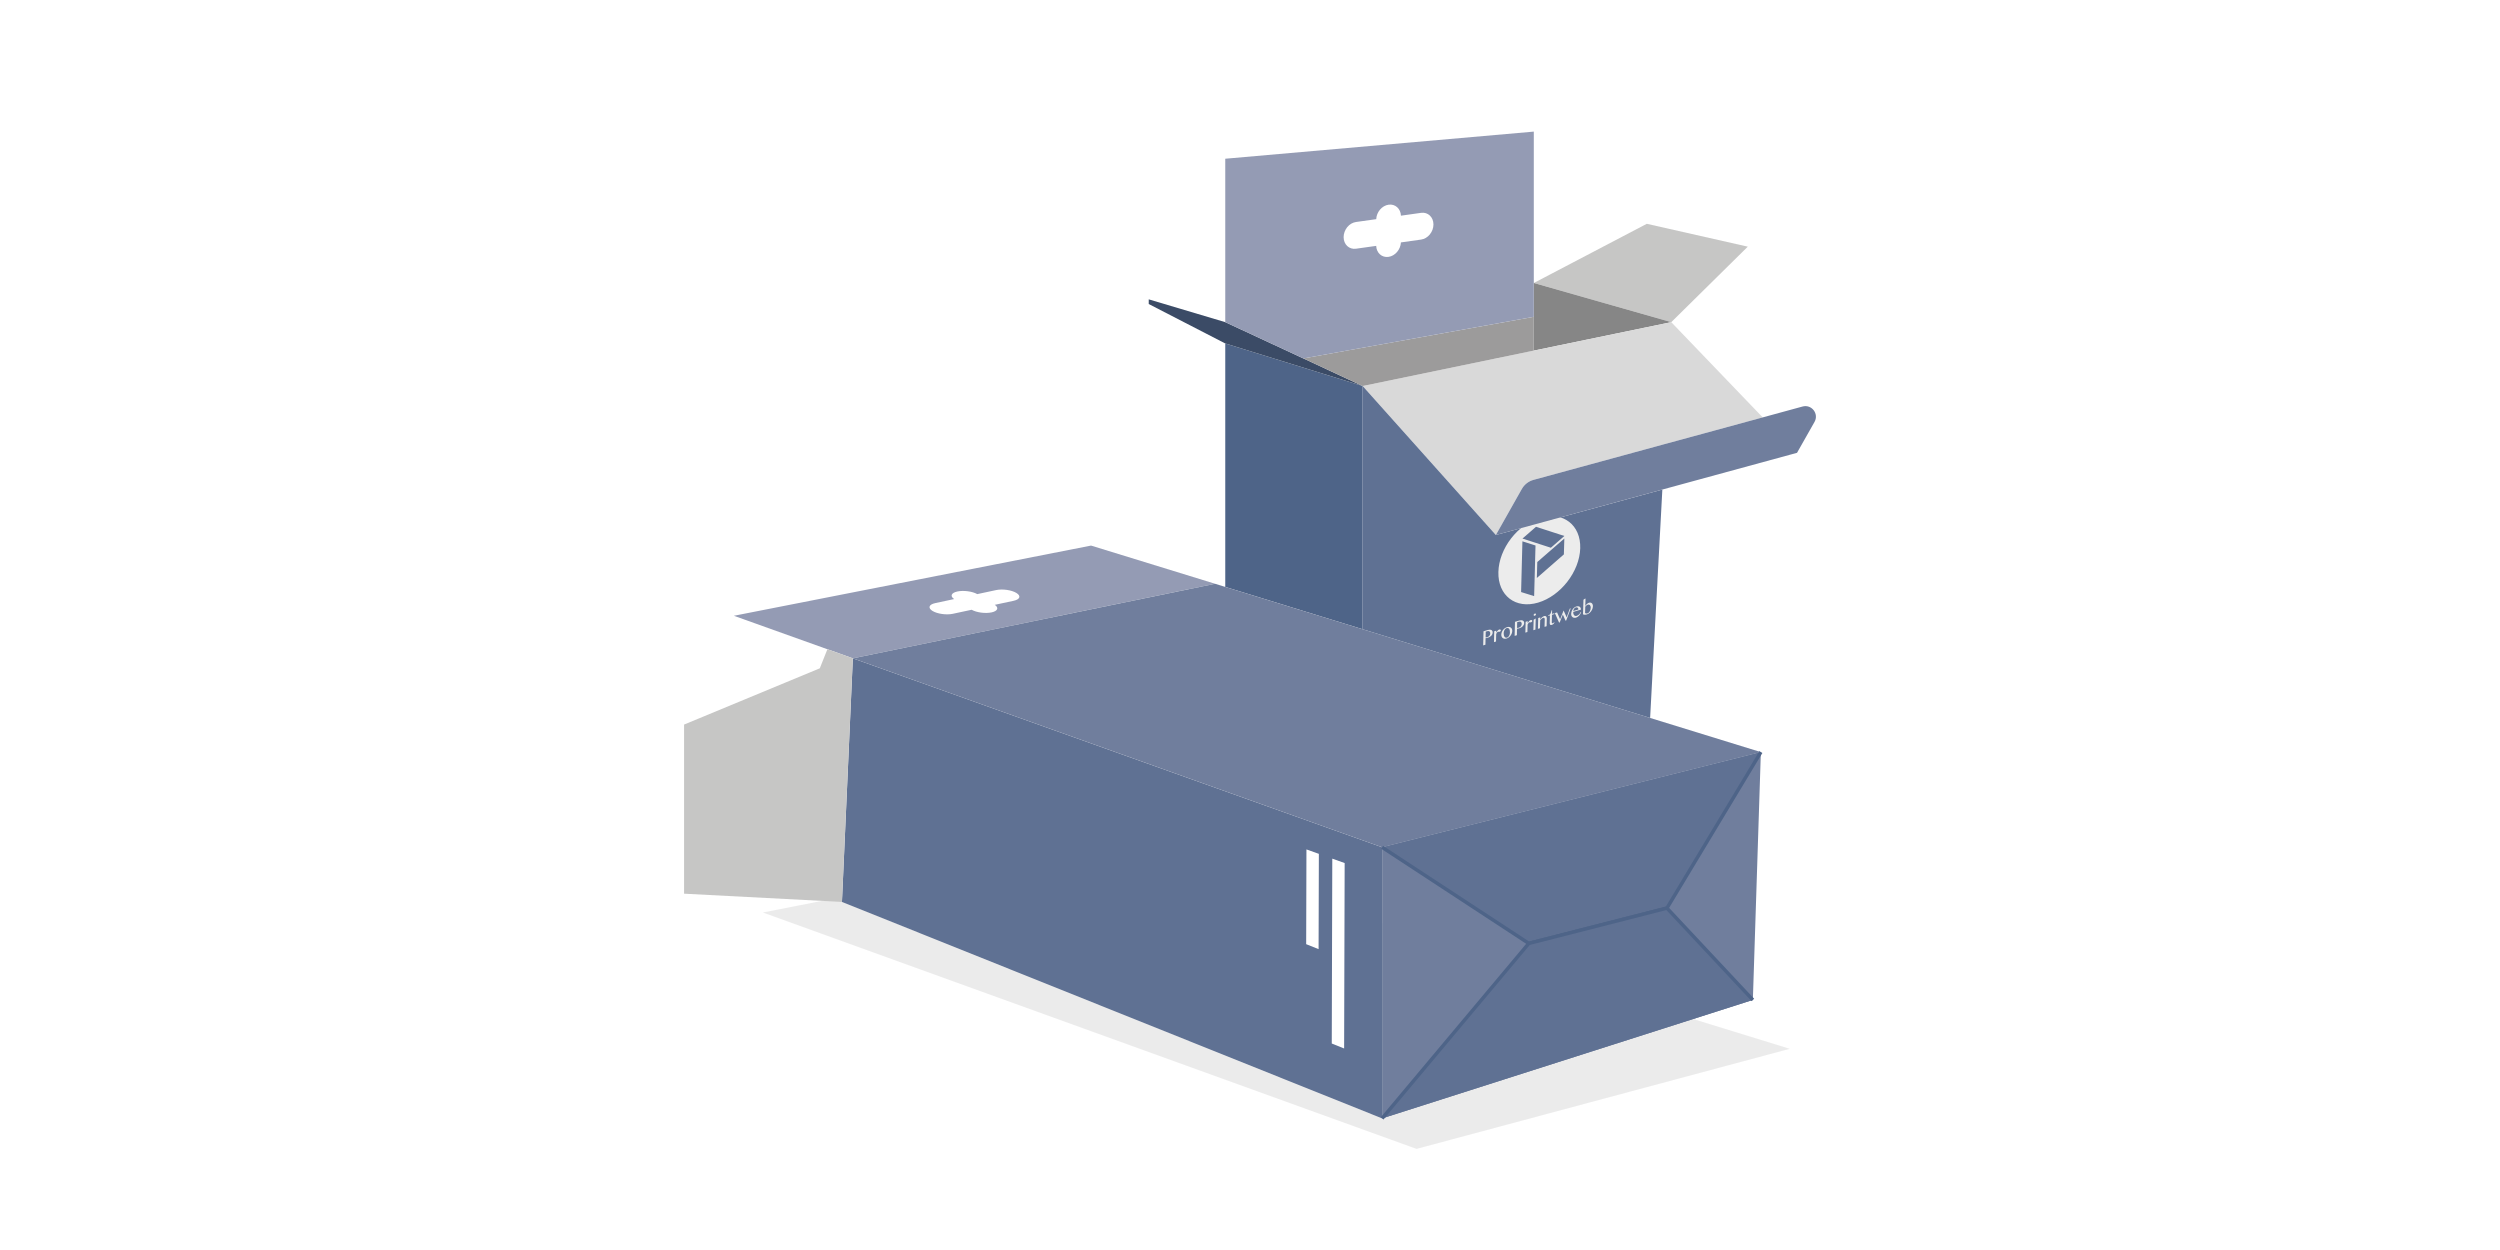 <?xml version="1.0" encoding="UTF-8"?>
<svg id="off" xmlns="http://www.w3.org/2000/svg" xmlns:xlink="http://www.w3.org/1999/xlink" viewBox="0 0 283.465 141.732">
  <defs>
    <style>
      .cls-1 {
        fill: #fff;
      }

      .cls-2 {
        fill: #ececec;
      }

      .cls-3 {
        fill: #9c9b9b;
      }

      .cls-4 {
        fill: #d8d8d8;
      }

      .cls-5 {
        fill: #d9d9d9;
      }

      .cls-6 {
        fill: #c6c6c5;
      }

      .cls-7 {
        fill: #949bb4;
      }

      .cls-8 {
        fill: #868686;
      }

      .cls-9 {
        fill: #3b4b66;
      }

      .cls-10 {
        fill: #707e9d;
      }

      .cls-11, .cls-12 {
        fill: #5f7193;
      }

      .cls-13 {
        fill: #4e6488;
      }

      .cls-14 {
        filter: url(#AI_DesenfoqueGaussiano_4);
        opacity: .5;
      }

      .cls-12 {
        stroke: #4e6488;
        stroke-miterlimit: 10;
        stroke-width: .4px;
      }
    </style>
    <filter id="AI_DesenfoqueGaussiano_4">
      <feGaussianBlur stdDeviation="4"/>
    </filter>
  </defs>
  <g class="cls-14">
    <polygon class="cls-4" points="160.615 130.27 202.94 118.92 126.989 95.506 86.494 103.465 160.615 130.27"/>
  </g>
  <g>
    <g>
      <polygon class="cls-11" points="156.713 96.07 156.713 126.81 95.467 102.266 96.701 74.647 156.713 96.07"/>
      <polygon class="cls-10" points="199.657 85.277 198.75 113.379 156.713 126.81 156.713 96.07 199.657 85.277"/>
      <polygon class="cls-13" points="154.506 43.769 154.506 71.349 138.927 66.55 138.927 38.944 154.506 43.769"/>
      <path class="cls-7" d="M123.707,61.862l-40.495,7.959,10.604,3.794v-.007l2.886,1.038,41.07-8.456-14.064-4.329Zm-8.139,5.884c-.061,.168-.287,.3-.637,.375l-2.139,.458c.493,.329,.336,.709-.364,.858-.703,.15-1.698,.017-2.257-.298l-2.139,.458c-.725,.155-1.756,.009-2.303-.326-.259-.158-.377-.345-.32-.512,.057-.167,.287-.3,.64-.376l2.139-.458c-.493-.329-.336-.709,.367-.859,.7-.15,1.694-.017,2.253,.298l2.139-.458c.722-.154,1.754-.007,2.3,.327,.267,.164,.383,.346,.32,.512Z"/>
      <polygon class="cls-6" points="198.175 27.968 189.498 36.528 173.912 32.088 186.723 25.376 198.175 27.968"/>
      <polygon class="cls-8" points="189.498 36.528 173.912 39.753 173.912 32.088 189.498 36.528"/>
      <polygon class="cls-9" points="154.506 43.769 138.927 38.944 130.25 34.471 130.25 33.942 138.927 36.528 147.781 40.641 154.506 43.769"/>
      <polygon class="cls-10" points="199.657 85.277 156.713 96.07 96.701 74.647 137.771 66.191 138.927 66.55 154.506 71.349 173.912 77.337 187.101 81.405 199.657 85.277"/>
      <path class="cls-5" d="M199.866,47.328l-11.107,3.023-14.887,4.061c-.562,.157-1.032,.522-1.319,1.032l-2.945,5.217-15.102-16.892,19.405-4.016,15.586-3.226,10.369,10.8Z"/>
      <polygon class="cls-11" points="188.486 55.509 188.486 55.529 187.101 81.405 173.912 77.337 154.506 71.349 154.506 43.769 169.609 60.661 188.486 55.509"/>
      <g>
        <path class="cls-2" d="M174.257,65.535l.049-1.808,3.068-2.667-.053,1.801-3.064,2.674m-.305,2.057l-1.48-.461,.149-5.752,1.485,.472-.155,5.741m1.895-5.486l-3.217-1.04,1.534-1.336,3.218,1.042-1.535,1.334m-1.181-3.412c-2.568,.727-4.704,3.488-4.769,6.164-.065,2.676,1.954,4.228,4.506,3.469,2.555-.756,4.694-3.511,4.774-6.156,.081-2.644-1.94-4.202-4.512-3.477"/>
        <path class="cls-2" d="M168.64,72.248c-.033,.01-.067,.016-.1,.019-.033,.003-.064,.003-.093,.005l.015-.652,.182-.055c.047-.014,.092-.019,.132-.015,.041,.005,.077,.018,.107,.039,.03,.021,.053,.051,.07,.089,.017,.038,.024,.086,.023,.138-.001,.047-.008,.091-.023,.136-.015,.044-.035,.085-.064,.124-.029,.038-.062,.073-.105,.101-.041,.03-.09,.053-.145,.07m.052-.815l-.482,.145-.037,1.601,.254-.077,.017-.741c.014-.001,.033-.003,.055-.007,.024-.004,.047-.008,.075-.014,.026-.005,.054-.012,.083-.019,.029-.007,.057-.014,.083-.022,.061-.019,.123-.046,.183-.081,.06-.036,.115-.078,.162-.127,.048-.049,.087-.106,.117-.169,.031-.063,.046-.13,.048-.203,.002-.072-.012-.133-.04-.18-.029-.048-.069-.084-.119-.106-.049-.024-.11-.035-.179-.035-.069,0-.143,.012-.222,.036"/>
        <path class="cls-2" d="M169.992,71.379c-.032,.01-.063,.026-.094,.049-.03,.023-.059,.05-.089,.083-.028,.032-.057,.068-.084,.107-.026,.04-.052,.079-.075,.121l.006-.234-.231,.07-.029,1.233,.231-.07,.02-.854c.016-.032,.033-.062,.049-.09,.017-.028,.033-.054,.049-.076,.017-.021,.033-.039,.048-.054,.016-.015,.032-.024,.048-.029,.019-.006,.035-.008,.049-.006l.039,.007c.012,.004,.026,.007,.041,.008,.017,0,.037-.003,.062-.01,.043-.013,.075-.033,.1-.06,.024-.028,.037-.061,.038-.102,0-.019-.005-.036-.013-.053-.009-.015-.021-.027-.038-.035-.016-.008-.036-.012-.056-.015-.022,0-.046,.002-.071,.01"/>
        <path class="cls-2" d="M170.881,72.294c-.063,.019-.119,.019-.169,0-.049-.018-.091-.052-.123-.1-.033-.048-.058-.109-.074-.182-.016-.073-.022-.154-.02-.243,.002-.063,.011-.124,.029-.183,.018-.061,.042-.115,.07-.165,.029-.049,.062-.093,.098-.127,.038-.035,.076-.058,.115-.069,.077-.023,.14-.026,.192-.009,.051,.018,.093,.05,.125,.099,.031,.047,.053,.109,.065,.182,.013,.073,.018,.154,.016,.243-.002,.063-.01,.123-.027,.183-.017,.06-.04,.116-.069,.166-.029,.051-.063,.093-.101,.129-.04,.037-.082,.062-.128,.076m-.014-1.178c-.091,.027-.173,.069-.251,.126-.076,.058-.143,.124-.2,.199-.056,.076-.101,.159-.133,.248-.034,.09-.051,.179-.054,.271-.002,.086,.011,.162,.041,.228,.029,.067,.07,.121,.123,.16,.054,.04,.119,.066,.193,.075,.076,.01,.157,.002,.248-.026,.089-.027,.172-.069,.248-.129,.077-.058,.143-.126,.2-.204,.057-.078,.102-.164,.135-.255,.033-.091,.05-.183,.053-.276,.002-.083-.011-.157-.04-.222-.029-.064-.07-.115-.125-.152-.054-.039-.117-.062-.193-.071-.074-.008-.156,0-.245,.027"/>
        <path class="cls-2" d="M172.203,71.173c-.035,.01-.068,.016-.101,.019-.033,.003-.064,.003-.091,.004l.017-.649,.181-.054c.047-.014,.092-.019,.133-.015,.041,.005,.077,.017,.107,.039,.028,.022,.053,.051,.07,.089,.016,.039,.024,.085,.023,.138-.001,.047-.009,.091-.024,.136-.014,.043-.035,.084-.064,.123-.027,.037-.063,.072-.103,.1-.042,.03-.09,.053-.146,.07m.053-.811l-.482,.145-.04,1.594,.256-.077,.019-.738c.014-.001,.032-.002,.055-.007,.022-.004,.047-.008,.074-.013,.028-.005,.056-.012,.085-.02,.029-.007,.056-.014,.082-.022,.063-.019,.124-.046,.184-.082,.06-.036,.114-.078,.162-.127,.048-.049,.087-.106,.118-.168,.029-.062,.046-.13,.048-.202,.002-.071-.012-.132-.041-.178-.028-.048-.067-.084-.118-.106-.051-.024-.11-.035-.179-.035-.069,0-.144,.013-.224,.037"/>
        <path class="cls-2" d="M173.555,70.309c-.031,.009-.062,.026-.093,.048-.031,.024-.061,.05-.089,.083-.03,.032-.057,.068-.084,.106-.027,.04-.052,.079-.076,.121l.006-.233-.231,.069-.032,1.227,.231-.07,.022-.85c.017-.033,.033-.062,.051-.09,.016-.028,.033-.053,.049-.075,.016-.021,.031-.038,.048-.053,.016-.015,.031-.024,.046-.028,.02-.006,.036-.008,.049-.006l.038,.007c.012,.003,.027,.006,.043,.007,.015,.001,.036-.002,.062-.01,.042-.013,.075-.033,.1-.06,.024-.027,.036-.06,.037-.101,0-.019-.003-.037-.012-.053-.009-.015-.021-.027-.038-.035-.015-.009-.034-.013-.056-.015-.022,0-.046,.002-.071,.01"/>
        <path class="cls-2" d="M174.129,70.137l-.068,.02-.165,.119-.032,1.181,.231-.07,.034-1.25m-.102-.567c-.018,.005-.035,.013-.052,.026-.015,.01-.03,.023-.043,.039-.011,.014-.022,.03-.03,.047-.007,.018-.011,.033-.011,.051,0,.016,.002,.031,.009,.044,.008,.014,.017,.024,.028,.031,.012,.008,.026,.012,.041,.014,.017,.002,.033,0,.051-.005,.018-.005,.036-.014,.053-.026,.015-.01,.03-.023,.043-.039,.013-.014,.023-.03,.03-.048,.007-.017,.012-.034,.012-.05,0-.017-.003-.031-.01-.045-.007-.012-.016-.023-.028-.029-.012-.008-.026-.012-.041-.014-.017-.002-.035,0-.053,.006"/>
        <path class="cls-2" d="M175.1,69.847c-.079,.024-.158,.067-.236,.132-.078,.064-.152,.148-.225,.252l.006-.224-.233,.07-.033,1.225,.233-.07,.025-.908c.027-.034,.054-.065,.084-.096,.028-.03,.058-.058,.087-.082,.028-.023,.056-.044,.085-.06,.028-.017,.055-.029,.08-.037,.054-.016,.098-.009,.132,.022,.034,.032,.05,.087,.048,.167l-.023,.838,.234-.07,.024-.878c.001-.051-.006-.096-.02-.137-.014-.04-.034-.073-.061-.098-.026-.025-.055-.044-.091-.052-.036-.008-.073-.007-.115,.006"/>
        <path class="cls-2" d="M175.988,69.193l-.067,.02c-.013,.064-.028,.128-.045,.188-.017,.06-.039,.115-.067,.165-.028,.05-.063,.094-.107,.131-.043,.037-.097,.065-.163,.085l-.002,.061,.204-.061-.024,.862c-.001,.042,.002,.08,.011,.112,.009,.032,.022,.057,.039,.077,.019,.019,.042,.031,.071,.036,.028,.005,.062,.002,.101-.01,.075-.023,.14-.058,.192-.107,.052-.047,.096-.105,.129-.171l-.057-.023c-.016,.025-.036,.047-.057,.066-.023,.02-.047,.034-.073,.042-.017,.005-.033,.007-.048,.004-.017-.002-.029-.007-.04-.015-.012-.008-.02-.02-.027-.034-.005-.014-.009-.03-.008-.048l.024-.862,.263-.079,.003-.103-.264,.079,.012-.416"/>
        <polyline class="cls-2" points="178.103 68.976 177.992 69.01 177.636 69.997 177.291 69.218 176.896 70.219 176.55 69.439 176.299 69.514 176.778 70.595 176.85 70.573 177.203 69.676 177.508 70.376 177.587 70.352 178.103 68.976"/>
        <path class="cls-2" d="M178.967,69.108l-.584,.172c.006-.048,.017-.092,.035-.138,.018-.044,.04-.085,.066-.121,.026-.036,.055-.066,.089-.094,.033-.025,.066-.044,.101-.054,.043-.013,.082-.016,.118-.011,.037,.006,.069,.018,.094,.041,.027,.021,.047,.049,.062,.083,.014,.034,.021,.075,.02,.122m-.219-.347c-.087,.026-.167,.067-.239,.121-.072,.056-.134,.121-.186,.196-.052,.076-.093,.16-.124,.25-.03,.092-.047,.187-.05,.284-.002,.081,.011,.153,.038,.217,.029,.062,.069,.111,.119,.15,.05,.038,.11,.062,.179,.073,.069,.01,.142,.003,.222-.02,.061-.018,.122-.048,.181-.09,.061-.041,.116-.09,.167-.146,.051-.055,.096-.116,.135-.182,.039-.066,.069-.134,.088-.201l-.066-.01c-.012,.041-.032,.082-.06,.127-.028,.044-.061,.085-.099,.124-.038,.039-.081,.074-.129,.104-.047,.031-.096,.054-.147,.07-.06,.018-.115,.02-.166,.007-.051-.014-.093-.04-.127-.079-.035-.04-.062-.092-.08-.155-.019-.065-.026-.137-.024-.219l.876-.261c.002-.068-.009-.129-.033-.182-.023-.055-.056-.099-.101-.133-.045-.033-.099-.055-.163-.063-.063-.008-.134-.002-.211,.021"/>
        <path class="cls-2" d="M179.985,69.55c-.032,.01-.063,.014-.087,.015-.026,0-.05-.002-.07-.008-.021-.007-.04-.014-.057-.023-.016-.011-.033-.02-.046-.031l.022-.707c.015-.024,.032-.048,.055-.073,.021-.024,.046-.046,.071-.068,.027-.021,.054-.039,.082-.056,.028-.015,.056-.027,.081-.034,.047-.014,.092-.017,.133-.007,.041,.011,.078,.03,.107,.06,.029,.03,.053,.069,.068,.116,.016,.048,.024,.101,.023,.162-.002,.079-.015,.154-.033,.227-.02,.072-.046,.136-.079,.195-.034,.057-.072,.107-.118,.148-.045,.039-.096,.069-.15,.085m-.211-1.686l-.068,.02-.167,.117-.051,1.652c.057,.033,.124,.049,.2,.049,.077,.001,.158-.011,.246-.038,.06-.018,.119-.044,.175-.078,.056-.034,.109-.074,.158-.12,.05-.046,.094-.097,.136-.152,.042-.057,.077-.116,.108-.178,.03-.062,.052-.126,.071-.191,.017-.067,.028-.134,.03-.2,.002-.075-.008-.142-.03-.2-.02-.06-.052-.106-.091-.143-.04-.037-.089-.061-.146-.073-.056-.012-.119-.008-.187,.013-.036,.011-.074,.029-.115,.054-.04,.026-.078,.054-.115,.088-.037,.034-.071,.071-.104,.111-.032,.039-.058,.08-.077,.119l.026-.85"/>
      </g>
      <polygon class="cls-3" points="173.912 35.921 173.912 39.753 154.506 43.769 147.781 40.641 173.912 35.921"/>
      <polygon class="cls-6" points="96.701 74.647 95.467 102.266 77.564 101.332 77.564 82.156 92.954 75.776 93.815 73.615 96.701 74.647"/>
      <path class="cls-10" d="M205.743,47.837l-1.985,3.506-.026,.007-15.246,4.159-18.877,5.152,2.945-5.217c.287-.509,.757-.875,1.319-1.032l14.887-4.061,11.107-3.023,4.518-1.234c1.025-.281,1.881,.816,1.358,1.743Z"/>
      <path class="cls-7" d="M138.927,17.997v18.531l8.854,4.114,26.131-4.721V14.922l-34.985,3.075Zm23.195,8.586c-.266,.323-.617,.528-.991,.581l-2.288,.322c-.037,.809-.654,1.535-1.406,1.64-.752,.106-1.367-.447-1.397-1.247l-2.292,.322c-.772,.108-1.402-.48-1.401-1.318,0-.396,.154-.808,.411-1.13,.266-.323,.621-.529,.995-.582l2.292-.322c.033-.808,.65-1.534,1.402-1.64,.752-.106,1.367,.447,1.401,1.246l2.288-.322c.772-.108,1.398,.485,1.397,1.318,0,.408-.15,.812-.411,1.13Z"/>
      <g>
        <polygon class="cls-1" points="151.063 97.358 151.003 118.32 152.405 118.882 152.465 97.858 151.063 97.358"/>
        <polygon class="cls-1" points="148.102 107.056 149.509 107.62 149.54 96.814 148.132 96.312 148.102 107.056"/>
      </g>
    </g>
    <polyline class="cls-12" points="156.713 96.07 173.344 106.969 189.007 102.966 199.657 85.277"/>
    <polyline class="cls-12" points="156.713 126.81 173.344 106.969 189.007 102.966 198.75 113.379"/>
  </g>
</svg>